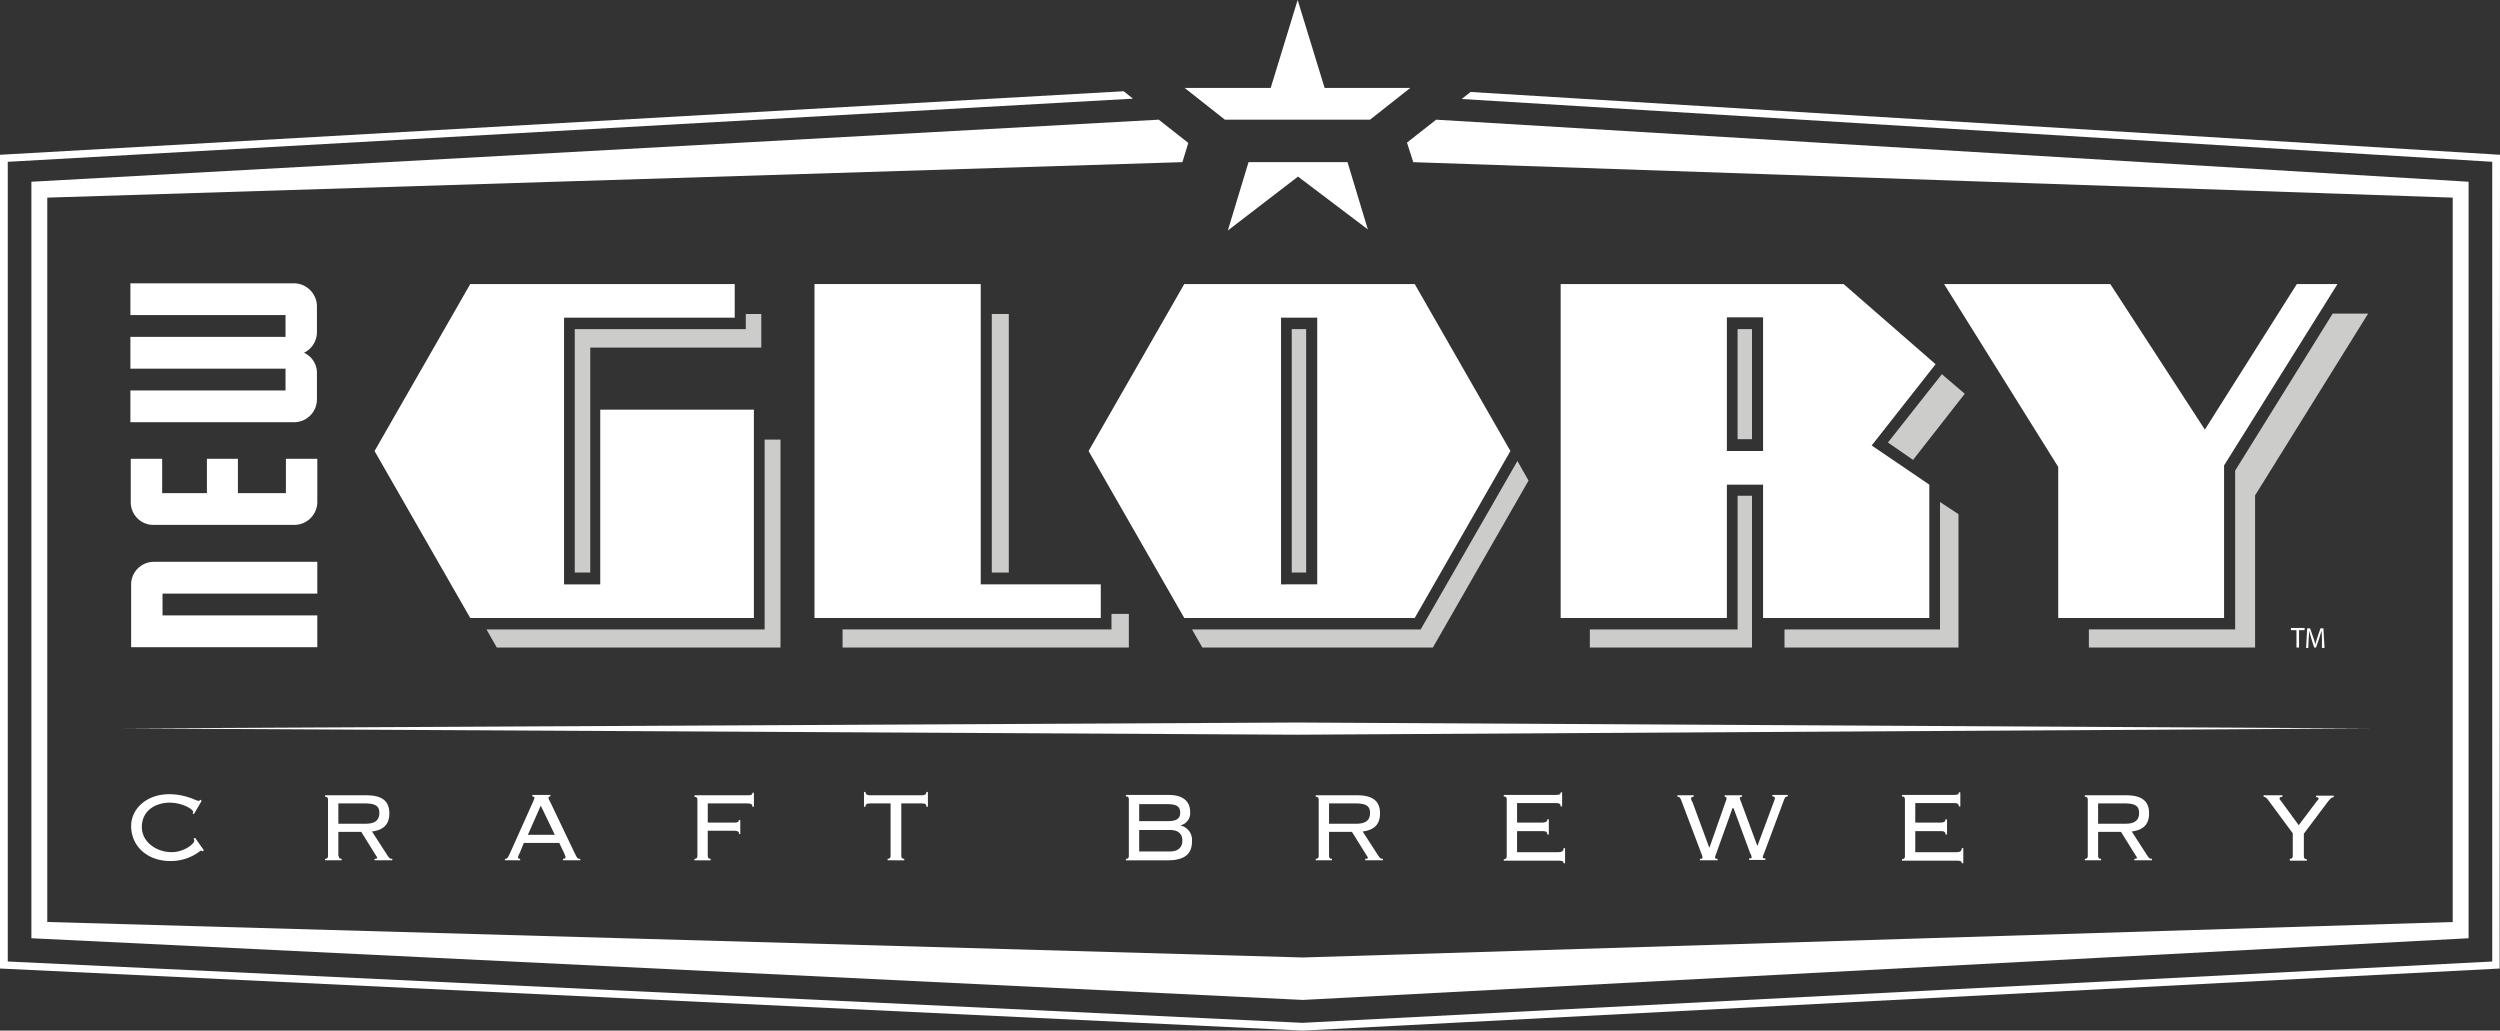 <svg xmlns="http://www.w3.org/2000/svg" xmlns:xlink="http://www.w3.org/1999/xlink" viewBox="2292 48 371 152.939">
  <rect x="2292" y="48" width="371" height="152.939" fill="#333333" stroke="none"/>
  <defs>
    <style>
      .cls-1 {
        fill: #fff;
      }

      .cls-2 {
        fill: #cccccb;
      }

      .cls-3 {
        clip-path: url(#clip-path);
      }

      .cls-4 {
        clip-path: url(#clip-path-2);
      }

      .cls-5 {
        clip-path: url(#clip-path-4);
      }
    </style>
    <clipPath id="clip-path">
      <path id="Path_200" data-name="Path 200" d="M506.178,154.812H483.1V157.5h25.819V137.709l-2.741-1.809Z" transform="translate(-483.1 -135.9)"/>
    </clipPath>
    <clipPath id="clip-path-2">
      <path id="Path_205" data-name="Path 205" d="M370.994,124.8l-14.362,25H322.7l1.535,2.686h34.206l14.2-24.777Z" transform="translate(-322.7 -124.8)"/>
    </clipPath>
    <clipPath id="clip-path-4">
      <rect id="Rectangle_21" data-name="Rectangle 21" width="2.522" height="38.372" transform="translate(0 0)"/>
    </clipPath>
  </defs>
  <g id="Group_56" data-name="Group 56" transform="translate(2292 48)">
    <path id="Path_192" data-name="Path 192" class="cls-1" d="M115.6,76.9h39.249v4.988H129.521v39.578h5.372V95.538h22.8v30.917H115.6l-14.2-24.777Z" transform="translate(-45.816 -34.746)"/>
    <path id="Path_193" data-name="Path 193" class="cls-1" d="M245.168,76.9v44.566h17.815v4.988H220.5V76.9Z" transform="translate(-99.629 -34.746)"/>
    <path id="Path_194" data-name="Path 194" class="cls-1" d="M357.3,101.677,343.1,76.9H308.9l-14.2,24.777,14.2,24.777H343.1Zm-28.669,19.789H323.26V81.888h5.372Z" transform="translate(-133.155 -34.746)"/>
    <path id="Path_195" data-name="Path 195" class="cls-1" d="M477.207,126.454V106.666l-8.551-5.811,9.483-12.06L464.49,76.9H422.5v49.554h24.668V106.666h5.372v19.789h24.668Zm-30.04-24.777V81.834h5.372v19.844h-5.372Z" transform="translate(-190.899 -34.746)"/>
    <path id="Path_196" data-name="Path 196" class="cls-1" d="M567.851,126.454H543.238v-22.42L526.3,76.9h24.667L565,98.5,578.65,76.9h6.03l-16.829,26.915Z" transform="translate(-237.799 -34.746)"/>
    <g id="Group_31" data-name="Group 31" transform="translate(175.797)">
      <path id="Path_197" data-name="Path 197" class="cls-1" d="M332.4,54.041l10.415-8,10.36,7.839L350.161,43.9H335.47Z" transform="translate(-325.986 -19.835)"/>
      <path id="Path_198" data-name="Path 198" class="cls-1" d="M341.476,13.046,337.474,0l-4,13.046H320.7l5.975,4.714h21.543l5.975-4.714Z" transform="translate(-320.7)"/>
    </g>
    <g id="Group_47" data-name="Group 47" transform="translate(72.194 46.539)">
      <g id="Group_33" data-name="Group 33" transform="translate(192.626 27.957)">
        <path id="Path_199" data-name="Path 199" class="cls-2" d="M506.178,154.812H483.1V157.5h25.819V137.709l-2.741-1.809Z" transform="translate(-483.1 -135.9)"/>
        <g id="Group_32" data-name="Group 32" class="cls-3">
          <line id="Line_4" data-name="Line 4" class="cls-2" y1="53.117" x2="42.373" transform="translate(-13.595 -17.761)"/>
        </g>
      </g>
      <g id="Group_34" data-name="Group 34" transform="translate(207.975 8.99)">
        <path id="Path_201" data-name="Path 201" class="cls-2" d="M514.828,114.018l7.674-9.812-3.4-2.905-8,10.141Z" transform="translate(-511.1 -101.3)"/>
      </g>
      <g id="Group_35" data-name="Group 35" transform="translate(163.738 27.025)">
        <path id="Path_202" data-name="Path 202" class="cls-2" d="M452.327,154.044H430.4v2.686h24.065V134.2h-2.138Z" transform="translate(-430.4 -134.2)"/>
      </g>
      <g id="Group_36" data-name="Group 36" transform="translate(185.664 2.302)">
        <rect id="Rectangle_18" data-name="Rectangle 18" class="cls-2" width="2.138" height="16.335"/>
      </g>
      <g id="Group_37" data-name="Group 37" transform="translate(237.795)">
        <path id="Path_203" data-name="Path 203" class="cls-2" d="M565.5,134.454v-2.686h21.707V108.2l14.472-23.3h5.262l-16.774,26.97v22.585Z" transform="translate(-565.5 -84.9)"/>
      </g>
      <g id="Group_38" data-name="Group 38" transform="translate(119.501 2.302)">
        <rect id="Rectangle_19" data-name="Rectangle 19" class="cls-2" width="2.138" height="36.124"/>
      </g>
      <g id="Group_41" data-name="Group 41" transform="translate(104.7 21.872)">
        <path id="Path_204" data-name="Path 204" class="cls-2" d="M370.994,124.8l-14.362,25H322.7l1.535,2.686h34.206l14.2-24.777Z" transform="translate(-322.7 -124.8)"/>
        <g id="Group_39" data-name="Group 39" class="cls-4">
          <line id="Line_5" data-name="Line 5" class="cls-2" y1="44.292" x2="25.216" transform="translate(30.314 0.767)"/>
        </g>
        <g id="Group_40" data-name="Group 40" class="cls-4">
          <line id="Line_6" data-name="Line 6" class="cls-2" y1="44.292" x2="25.216" transform="translate(28.066 -0.713)"/>
        </g>
      </g>
      <g id="Group_43" data-name="Group 43" transform="translate(74.989 0.055)">
        <rect id="Rectangle_20" data-name="Rectangle 20" class="cls-2" width="2.522" height="38.372"/>
        <g id="Group_42" data-name="Group 42" class="cls-5">
          <line id="Line_7" data-name="Line 7" class="cls-2" y1="49.993" x2="28.45" transform="translate(-27.244 -4.056)"/>
        </g>
      </g>
      <g id="Group_44" data-name="Group 44" transform="translate(52.843 44.566)">
        <path id="Path_207" data-name="Path 207" class="cls-2" d="M270.583,166.2v4.988H228.1V168.5h39.907v-2.3Z" transform="translate(-228.1 -166.2)"/>
      </g>
      <g id="Group_45" data-name="Group 45" transform="translate(13.101 0.055)">
        <path id="Path_208" data-name="Path 208" class="cls-2" d="M180.98,87.247V85h2.3v4.988H157.9v33.383h-2.3V87.247Z" transform="translate(-155.6 -85)"/>
      </g>
      <g id="Group_46" data-name="Group 46" transform="translate(0 18.693)">
        <path id="Path_209" data-name="Path 209" class="cls-2" d="M172.977,147.176V119h2.357v30.862h-42.1l-1.535-2.686Z" transform="translate(-131.7 -119)"/>
      </g>
    </g>
    <g id="Group_48" data-name="Group 48" transform="translate(339.974 93.189)">
      <path id="Path_210" data-name="Path 210" class="cls-1" d="M621.022,170.329H620.2V170h2.028v.329h-.822v2.576h-.384Z" transform="translate(-620.2 -170)"/>
      <path id="Path_211" data-name="Path 211" class="cls-1" d="M626.657,171.69c0-.384-.055-.932-.055-1.261h0c-.11.329-.219.713-.329,1.1l-.493,1.425h-.274l-.439-1.37c-.11-.439-.219-.767-.329-1.151h0a11.476,11.476,0,0,1-.055,1.316l-.055,1.261H624.3l.164-2.905h.438l.493,1.425a6.629,6.629,0,0,1,.274.987h0c.055-.274.164-.6.274-.987l.493-1.425h.439l.164,2.905h-.384Z" transform="translate(-622.053 -170.045)"/>
    </g>
    <g id="Group_53" data-name="Group 53" transform="translate(19.35 42.044)">
      <g id="Group_52" data-name="Group 52">
        <g id="Group_49" data-name="Group 49" transform="translate(0.11 41.332)">
          <path id="Path_212" data-name="Path 212" class="cls-1" d="M35.5,155.5v9.264H63.128v-4.714H40.159v-3.234H63.128V152.1H38.844A3.369,3.369,0,0,0,35.5,155.5Z" transform="translate(-35.5 -152.1)"/>
        </g>
        <g id="Group_50" data-name="Group 50" transform="translate(0.055 26.038)">
          <path id="Path_213" data-name="Path 213" class="cls-1" d="M40.059,129.3v-5.1H35.4v6.468a3.377,3.377,0,0,0,.822,2.193,3.322,3.322,0,0,0,2.522,1.151h20.94a3.416,3.416,0,0,0,3.4-3.4V124.2H58.423v5.1H51.3v-5.1h-4.6v5.1H40.059Z" transform="translate(-35.4 -124.2)"/>
        </g>
        <g id="Group_51" data-name="Group 51">
          <path id="Path_214" data-name="Path 214" class="cls-1" d="M35.3,81.414H58.323v3.234H35.3v4.714H58.323V92.6H35.3v4.714H59.639a3.4,3.4,0,0,0,3.344-3.4V90.02a3.278,3.278,0,0,0-1.919-3.015,3.4,3.4,0,0,0,1.919-3.015V80.1a3.435,3.435,0,0,0-3.344-3.4H35.3Z" transform="translate(-35.3 -76.7)"/>
        </g>
      </g>
    </g>
    <path id="Path_215" data-name="Path 215" class="cls-1" d="M370.181,41.609,216.968,32.4l-4.331,3.4.932,2.905,154.254,5.262v107.5l-170.645,5.262L10.857,151.462V43.966L179.309,38.7l.877-2.85L175.8,32.4,8.5,41.609V153.874l188.679,9.154,173-9.154" transform="translate(-3.841 -14.639)"/>
    <g id="Group_54" data-name="Group 54" transform="translate(19.46 117.527)">
      <path id="Path_216" data-name="Path 216" class="cls-1" d="M46.3,223.332l-.219.164c-.055-.11-.164-.11-.274-.11a7.111,7.111,0,0,1-4.495,1.535c-3.453,0-5.811-2.247-5.811-5.208,0-2.467,2.193-4.714,5.7-4.714a9.62,9.62,0,0,1,2.905.493c.713.219,1.151.493,1.37.493a.253.253,0,0,0,.274-.164l.219.164-1.151,1.973-.219-.11a.285.285,0,0,0,.11-.219c0-.384-1.59-1.37-3.508-1.37-1.973,0-4.111,1.1-4.111,3.618,0,2.247,2.193,3.728,4.44,3.728,1.754,0,3.344-1.206,3.344-1.7a.419.419,0,0,0-.11-.274l.219-.164Z" transform="translate(-35.5 -214.671)"/>
      <path id="Path_217" data-name="Path 217" class="cls-1" d="M90.028,224.29c0,.274.11.439.439.439v.219H88v-.219c.329,0,.439-.164.439-.439v-8.332c0-.274-.11-.439-.439-.439V215.3h6.139c2.412,0,3.4.932,3.4,2.686,0,1.535-.767,2.467-2.576,2.686l2.3,3.563c.274.384.329.493.713.493v.219H95.345v-.219c.329,0,.384-.055.384-.164a.416.416,0,0,0-.11-.219l-2.247-3.618h-3.4v3.563Zm0-4.769h4c1.48,0,2.028-.6,2.028-1.59,0-.932-.439-1.425-2.138-1.425H89.973v3.015Z" transform="translate(-59.221 -214.807)"/>
      <path id="Path_218" data-name="Path 218" class="cls-1" d="M139.5,222.326l-.6,1.48a2.814,2.814,0,0,0-.274.658c0,.11.11.219.329.219v.219H136.7v-.219c.329,0,.384-.055.767-.877l3.344-7.455a4.787,4.787,0,0,0,.274-.713c0-.11-.164-.219-.329-.219V215.2h2.686v.219c-.219,0-.274.055-.274.219s.11.329.329.767l3.508,7.345c.439.877.439.932.877.932v.219h-2.576v-.219c.274,0,.384-.11.384-.274,0-.11-.055-.164-.219-.6l-.713-1.48H139.5Zm.6-1.206h4l-2.083-4.331Z" transform="translate(-81.225 -214.761)"/>
      <path id="Path_219" data-name="Path 219" class="cls-1" d="M194.852,220.74h-.219c0-.329-.164-.493-.713-.493h-3.947v3.728c0,.274.11.439.439.439v.219H188v-.219c.329,0,.439-.164.439-.439v-8.332c0-.274-.11-.439-.439-.439v-.219h7.894c.6,0,.713-.11.713-.384h.219v2.083h-.219c0-.329-.164-.493-.713-.493h-5.92v2.85h3.892c.6,0,.713-.11.713-.384h.219v2.083Z" transform="translate(-104.404 -214.49)"/>
      <path id="Path_220" data-name="Path 220" class="cls-1" d="M237.408,224.541v-.219c.329,0,.439-.164.439-.439V216.1h-3.07c-.439,0-.658.11-.658.493H233.9V214.4h.219q0,.493.658.493h7.729q.658,0,.658-.493h.219v2.193h-.219c0-.384-.164-.493-.658-.493h-3.07v7.784c0,.274.11.439.439.439v.219Z" transform="translate(-125.144 -214.4)"/>
      <path id="Path_221" data-name="Path 221" class="cls-1" d="M305.239,215.858c0-.274-.11-.439-.439-.439V215.2h6.3c2.357,0,3.234,1.1,3.234,2.522a1.845,1.845,0,0,1-1.37,1.973v.055a2.2,2.2,0,0,1,1.645,2.357c0,1.809-1.042,2.8-3.618,2.8H304.8v-.219c.329,0,.439-.164.439-.439Zm1.535,3.234h4.221c1.425,0,1.864-.439,1.864-1.261s-.439-1.261-1.864-1.261h-4.221Zm0,4.495h4.6c1.151,0,1.809-.6,1.809-1.59s-.6-1.59-1.809-1.59h-4.6Z" transform="translate(-157.178 -214.761)"/>
      <path id="Path_222" data-name="Path 222" class="cls-1" d="M358.173,224.29c0,.274.11.439.439.439v.219H356.2v-.219c.329,0,.439-.164.439-.439v-8.332c0-.274-.11-.439-.439-.439V215.3h6.139c2.412,0,3.4.932,3.4,2.686,0,1.535-.767,2.467-2.576,2.686l2.3,3.563c.274.384.329.493.713.493v.219h-2.631v-.219c.329,0,.384-.055.384-.164a.415.415,0,0,0-.11-.219l-2.247-3.618h-3.4Zm0-4.769h4.056c1.48,0,2.028-.6,2.028-1.59,0-.932-.439-1.425-2.138-1.425h-3.947Z" transform="translate(-180.403 -214.807)"/>
      <path id="Path_223" data-name="Path 223" class="cls-1" d="M407.539,215.542c0-.274-.11-.439-.439-.439v-.219h7.729c.6,0,.713-.11.713-.384h.219v2.083h-.219c0-.329-.164-.493-.713-.493h-5.756v2.905H412.8c.439,0,.767-.11.767-.493h.219v2.247h-.219c0-.384-.219-.493-.713-.493h-3.782v3.125h6.139c.493,0,.767-.164.767-.6h.219v2.247h-.219c0-.274-.164-.384-.658-.384H407.1v-.219c.329,0,.439-.164.439-.439Z" transform="translate(-203.401 -214.445)"/>
      <path id="Path_224" data-name="Path 224" class="cls-1" d="M457.444,224.9v-.219c.329,0,.384-.055.384-.219a2.089,2.089,0,0,0-.164-.548l-2.96-7.839c-.164-.439-.274-.6-.6-.6v-.219h2.412v.219c-.329,0-.384.11-.384.274a1.424,1.424,0,0,0,.219.548l2.467,6.688h.055l2.467-7.017a.6.6,0,0,0,.055-.274c0-.164-.11-.219-.274-.219v-.219h2.576v.219c-.219,0-.329.055-.329.219a2.581,2.581,0,0,0,.164.493l2.412,6.523H466l2.467-6.633a1.4,1.4,0,0,0,.11-.384c0-.164-.164-.274-.384-.274V215.2h2.3v.219c-.329,0-.438.164-.6.6l-2.905,7.784c-.11.329-.219.439-.219.658,0,.11.11.164.384.164v.219h-2.412v-.219c.329,0,.384-.055.384-.164a1.349,1.349,0,0,0-.219-.6l-2.467-6.688h-.164L459.8,224.08a1.29,1.29,0,0,0-.11.439c0,.11.11.164.384.164v.219Z" transform="translate(-224.637 -214.761)"/>
      <path id="Path_225" data-name="Path 225" class="cls-1" d="M515.339,215.542c0-.274-.11-.439-.439-.439v-.219h7.729c.6,0,.713-.11.713-.384h.219v2.083h-.219c0-.329-.164-.493-.713-.493h-5.756v2.905H520.6c.439,0,.767-.11.767-.493h.219v2.247h-.219c0-.384-.219-.493-.713-.493h-3.782v3.125h6.14c.493,0,.767-.164.767-.6H524v2.247h-.219c0-.274-.164-.384-.658-.384H514.9v-.219c.329,0,.439-.164.439-.439Z" transform="translate(-252.108 -214.445)"/>
      <path id="Path_226" data-name="Path 226" class="cls-1" d="M566.373,224.29c0,.274.11.439.438.439v.219H564.4v-.219c.329,0,.439-.164.439-.439v-8.332c0-.274-.11-.439-.439-.439V215.3h6.139c2.412,0,3.4.932,3.4,2.686,0,1.535-.767,2.467-2.576,2.686l2.3,3.563c.274.384.329.493.713.493v.219h-2.631v-.219c.329,0,.384-.055.384-.164a.416.416,0,0,0-.11-.219l-2.247-3.618h-3.4Zm0-4.769h4.056c1.48,0,2.028-.6,2.028-1.59,0-.932-.439-1.425-2.138-1.425h-3.947Z" transform="translate(-274.474 -214.807)"/>
      <path id="Path_227" data-name="Path 227" class="cls-1" d="M616.692,224.948v-.219c.329,0,.438-.164.438-.439v-3.344l-3.563-4.824c-.329-.439-.493-.6-.767-.6V215.3h2.8v.219c-.274,0-.439.11-.439.274,0,.11.164.274.329.493l2.522,3.453,2.686-3.563c.11-.11.274-.274.274-.384s-.11-.219-.384-.219v-.219h2.631v.219c-.329,0-.493.219-.822.6L618.775,221v3.344c0,.274.11.439.438.439V225h-2.521Z" transform="translate(-296.343 -214.807)"/>
    </g>
    <g id="Group_55" data-name="Group 55" transform="translate(18.309 107.222)">
      <path id="Path_228" data-name="Path 228" class="cls-1" d="M207.608,197.409,33.4,196.477l174.208-.877,159.188.877Z" transform="translate(-33.4 -195.6)"/>
    </g>
    <path id="Path_229" data-name="Path 229" class="cls-1" d="M218.226,24.81l-1.316,1.042L369.849,35.17V153.848l-176.565,9.1-192.133-9.1V35.17L168.123,25.8l-1.37-1.1L0,34.128V154.89L193.339,164.1l177.606-9.209L371,34.128Z" transform="translate(0 -11.16)"/>
  </g>
</svg>
